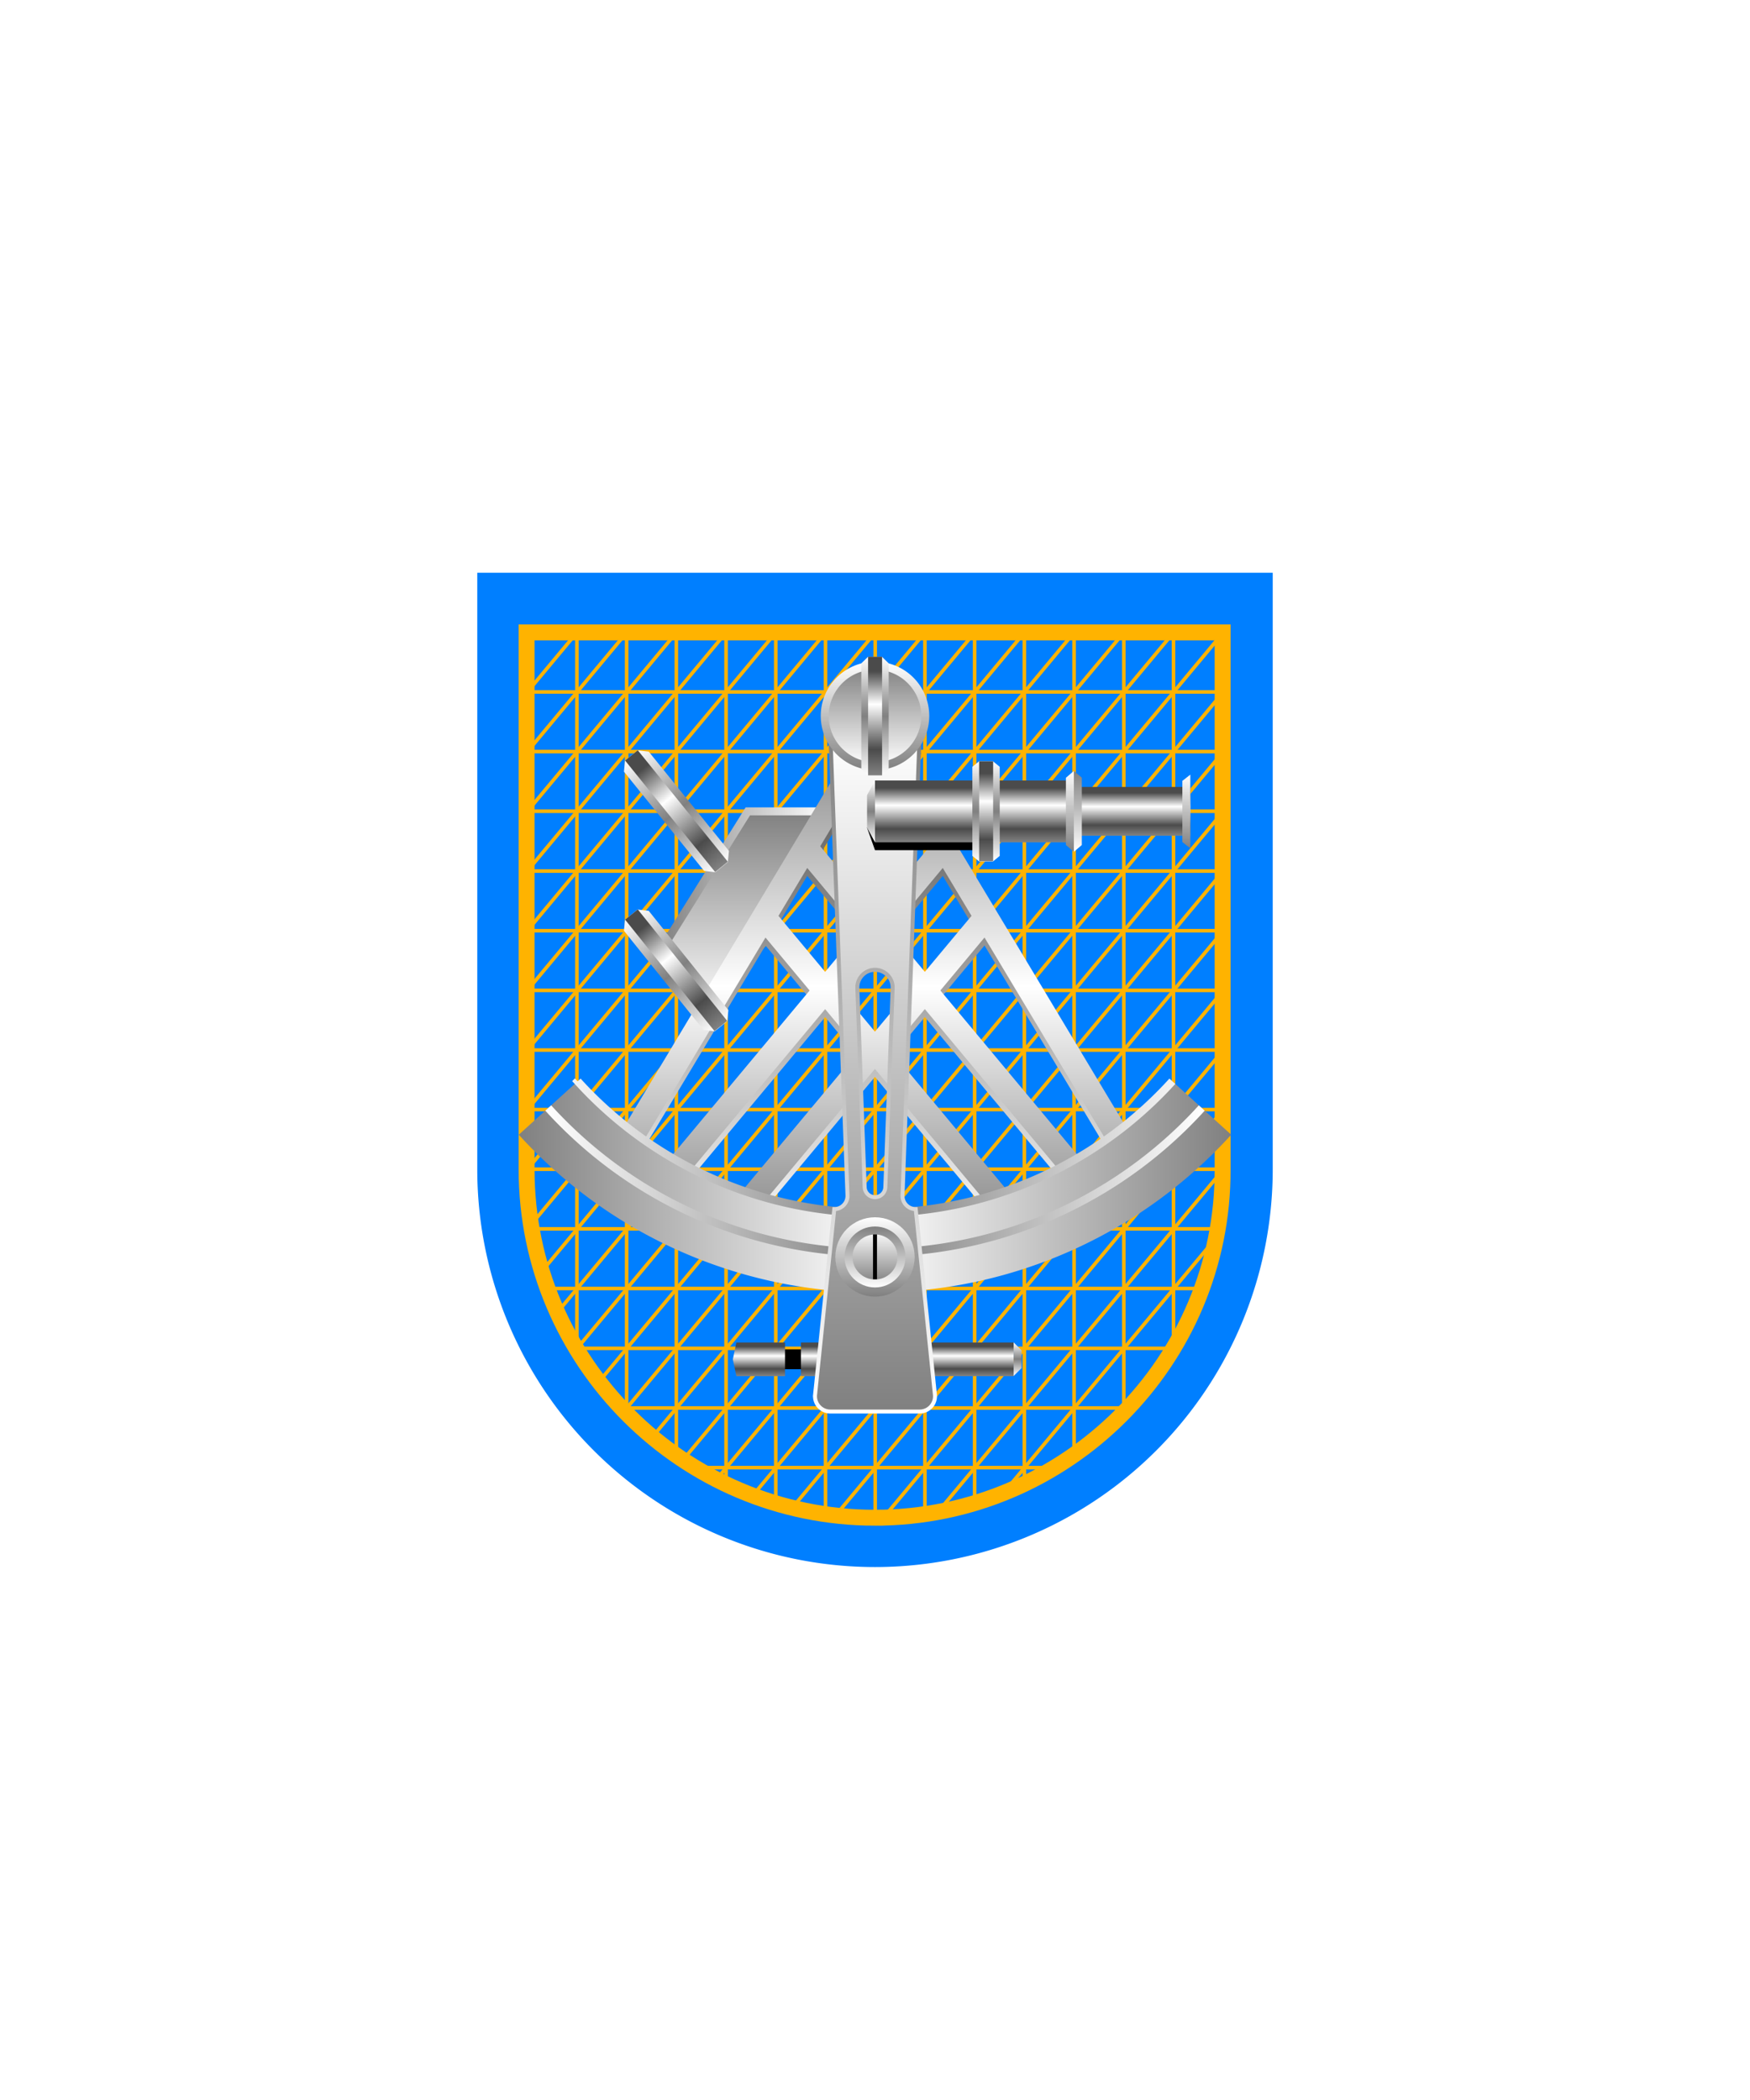 <svg xmlns="http://www.w3.org/2000/svg" xmlns:xlink="http://www.w3.org/1999/xlink" viewBox="0 0 220 264"><symbol id="fi197-a" viewBox="-0.2 -70 0.5 140"><path d="M0 70V-70" fill="none" stroke="#ffb300" stroke-width=".5"/></symbol><symbol id="fi197-e" viewBox="-19 -70 38 140"><use height="140" overflow="visible" transform="translate(18.75)" width=".5" x="-.2" xlink:href="#fi197-a" y="-70"/><use height="140" overflow="visible" transform="translate(12.5)" width=".5" x="-.2" xlink:href="#fi197-a" y="-70"/><use height="140" overflow="visible" transform="translate(6.25)" width=".5" x="-.2" xlink:href="#fi197-a" y="-70"/><use height="140" overflow="visible" width=".5" x="-.2" xlink:href="#fi197-a" y="-70"/><use height="140" overflow="visible" transform="translate(-6.25)" width=".5" x="-.2" xlink:href="#fi197-a" y="-70"/><use height="140" overflow="visible" transform="translate(-12.5)" width=".5" x="-.2" xlink:href="#fi197-a" y="-70"/><use height="140" overflow="visible" transform="translate(-18.75)" width=".5" x="-.2" xlink:href="#fi197-a" y="-70"/></symbol><symbol id="fi197-f" viewBox="-70 -26.5 140 53"><use height="140" overflow="visible" transform="rotate(90 -13.13 13.13)" width=".5" x="-.2" xlink:href="#fi197-a" y="-70"/><use height="140" overflow="visible" transform="rotate(90 -9.38 9.38)" width=".5" x="-.2" xlink:href="#fi197-a" y="-70"/><use height="140" overflow="visible" transform="rotate(90 -5.63 5.63)" width=".5" x="-.2" xlink:href="#fi197-a" y="-70"/><use height="140" overflow="visible" transform="rotate(90 -1.88 1.88)" width=".5" x="-.2" xlink:href="#fi197-a" y="-70"/><use height="140" overflow="visible" transform="rotate(90 1.88 -1.88)" width=".5" x="-.2" xlink:href="#fi197-a" y="-70"/><use height="140" overflow="visible" transform="rotate(90 5.63 -5.63)" width=".5" x="-.2" xlink:href="#fi197-a" y="-70"/><use height="140" overflow="visible" transform="rotate(90 9.38 -9.38)" width=".5" x="-.2" xlink:href="#fi197-a" y="-70"/><use height="140" overflow="visible" transform="rotate(90 13.13 -13.13)" width=".5" x="-.2" xlink:href="#fi197-a" y="-70"/></symbol><symbol id="fi197-d" viewBox="-88.7 -53.9 177.5 107.9"><use height="140" overflow="visible" transform="rotate(-39.8 21.87 -60.43)" width=".5" x="-.2" xlink:href="#fi197-a" y="-70"/><use height="140" overflow="visible" transform="rotate(-39.8 18.75 -51.8)" width=".5" x="-.2" xlink:href="#fi197-a" y="-70"/><use height="140" overflow="visible" transform="rotate(-39.8 15.62 -43.16)" width=".5" x="-.2" xlink:href="#fi197-a" y="-70"/><use height="140" overflow="visible" transform="rotate(-39.8 12.5 -34.53)" width=".5" x="-.2" xlink:href="#fi197-a" y="-70"/><use height="140" overflow="visible" transform="rotate(-39.8 9.37 -25.9)" width=".5" x="-.2" xlink:href="#fi197-a" y="-70"/><use height="140" overflow="visible" transform="rotate(-39.8 6.25 -17.27)" width=".5" x="-.2" xlink:href="#fi197-a" y="-70"/><use height="140" overflow="visible" transform="rotate(-39.8 3.12 -8.63)" width=".5" x="-.2" xlink:href="#fi197-a" y="-70"/><use height="140" overflow="visible" transform="rotate(-39.8 0 0)" width=".5" x="-.2" xlink:href="#fi197-a" y="-70"/><use height="140" overflow="visible" transform="rotate(-39.8 -3.12 8.63)" width=".5" x="-.2" xlink:href="#fi197-a" y="-70"/><use height="140" overflow="visible" transform="rotate(-39.8 -6.25 17.27)" width=".5" x="-.2" xlink:href="#fi197-a" y="-70"/><use height="140" overflow="visible" transform="rotate(-39.8 -9.37 25.9)" width=".5" x="-.2" xlink:href="#fi197-a" y="-70"/><use height="140" overflow="visible" transform="rotate(-39.8 -12.5 34.53)" width=".5" x="-.2" xlink:href="#fi197-a" y="-70"/><use height="140" overflow="visible" transform="rotate(-39.8 -15.62 43.16)" width=".5" x="-.2" xlink:href="#fi197-a" y="-70"/><use height="140" overflow="visible" transform="rotate(-39.8 -18.75 51.8)" width=".5" x="-.2" xlink:href="#fi197-a" y="-70"/><use height="140" overflow="visible" transform="rotate(-39.8 -21.87 60.43)" width=".5" x="-.2" xlink:href="#fi197-a" y="-70"/></symbol><path d="M60 72v75a50 50 0 0 0 50 50 50 50 0 0 0 50-50V72Z" fill="#007fff"/><defs><path d="M110 190.8c-24.1 0-43.8-19.6-43.8-43.8V79.5h87.5V147c.1 24.1-19.6 43.8-43.7 43.8z" id="fi197-b"/></defs><clipPath id="fi197-c"><use overflow="visible" xlink:href="#fi197-b"/></clipPath><g clip-path="url(#fi197-c)"><use height="107.9" overflow="visible" transform="matrix(1 0 0 -1 65.2 133.28)" width="177.5" x="-88.7" xlink:href="#fi197-d" y="-53.9"/><use height="107.9" overflow="visible" transform="matrix(1 0 0 -1 152.7 140.78)" width="177.5" x="-88.7" xlink:href="#fi197-d" y="-53.9"/><use height="140" overflow="visible" transform="matrix(1 0 0 -1 110 132)" width=".5" x="-.2" xlink:href="#fi197-a" y="-70"/><use height="140" overflow="visible" transform="matrix(1 0 0 -1 85 132)" width="38" x="-19" xlink:href="#fi197-e" y="-70"/><use height="140" overflow="visible" transform="matrix(1 0 0 -1 135 132)" width="38" x="-19" xlink:href="#fi197-e" y="-70"/><use height="53" overflow="visible" transform="matrix(1 0 0 -1 110 105.77)" width="140" x="-70" xlink:href="#fi197-f" y="-26.5"/><use height="53" overflow="visible" transform="matrix(1 0 0 -1 110 165.77)" width="140" x="-70" xlink:href="#fi197-f" y="-26.5"/></g><path d="M110 190.8c-24.1 0-43.8-19.6-43.8-43.8V79.5h87.5V147c.1 24.1-19.6 43.8-43.7 43.8z" fill="none" stroke="#ffb300" stroke-width="2"/><defs><linearGradient gradientUnits="userSpaceOnUse" id="h83-a" x1="2" x2="2" y1="18"><stop offset="0" stop-color="#fff"/><stop offset="0.5" stop-color="gray"/><stop offset="1" stop-color="#fff"/></linearGradient><linearGradient id="h83-b" x1="0.5" x2="0.5" xlink:href="#h83-a" y1="4.22" y2="0"/><linearGradient gradientTransform="matrix(0, -1, -1, 0, 24638.64, 8217.6)" gradientUnits="userSpaceOnUse" id="h83-c" x1="8217.6" x2="8205.77" y1="24638.14" y2="24638.14"><stop offset="0" stop-color="gray"/><stop offset="1" stop-color="#fff"/></linearGradient><linearGradient gradientUnits="userSpaceOnUse" id="h83-d" x1="6.82" x2="6.82" y1="7.07" y2="0.87"><stop offset="0" stop-color="gray"/><stop offset="0.24" stop-color="#4b4b4b"/><stop offset="0.68" stop-color="#fff"/><stop offset="1" stop-color="#4b4b4b"/></linearGradient><linearGradient gradientTransform="matrix(0, -1, -1, 0, 24638.31, 8217.28)" id="h83-e" x1="8217.28" x2="8207.1" xlink:href="#h83-c" y1="24637.06" y2="24637.06"/><filter id="h83-f" name="shadow"><feDropShadow dx="0" dy="2" stdDeviation="0"/></filter><linearGradient id="h83-g" x1="109.78" x2="109.78" xlink:href="#h83-d" y1="172.95" y2="169.28"/><linearGradient gradientUnits="userSpaceOnUse" id="h83-h" x1="110" x2="110" y1="92.23" y2="157.75"><stop offset="0" stop-color="#4b4b4b"/><stop offset="1" stop-color="#fff"/></linearGradient><linearGradient gradientTransform="matrix(1, 0, 0, 1, 0, 0)" id="h83-i" x1="93.76" x2="93.76" xlink:href="#h83-c" y1="102" y2="127.58"/><linearGradient gradientTransform="matrix(1, 0, 0, 1, 0, 0)" id="h83-j" x1="82.95" x2="103.99" xlink:href="#h83-c" y1="114.67" y2="114.67"/><linearGradient gradientUnits="userSpaceOnUse" id="h83-k" x1="110" x2="110" y1="156.75" y2="91.23"><stop offset="0" stop-color="gray"/><stop offset="0.5" stop-color="#fff"/><stop offset="1" stop-color="gray"/></linearGradient><linearGradient id="h83-l" x1="65.22" x2="154.78" xlink:href="#h83-k" y1="149.2" y2="149.2"/><linearGradient id="h83-m" x1="68.55" x2="151.45" xlink:href="#h83-a" y1="146.79" y2="146.79"/><linearGradient gradientTransform="matrix(1, 0, 0, 1, 0, 0)" id="h83-n" x1="110" x2="110" xlink:href="#h83-c" y1="177.49" y2="92.39"/><linearGradient gradientTransform="matrix(1, 0, 0, 1, 0, 0)" id="h83-o" x1="110" x2="110" xlink:href="#h83-c" y1="92.14" y2="177.74"/><linearGradient gradientTransform="matrix(1, 0, 0, 1, 0, 0)" id="h83-p" x1="110" x2="110" xlink:href="#h83-c" y1="83.68" y2="96.32"/><linearGradient gradientTransform="matrix(1, 0, 0, 1, 0, 0)" id="h83-q" x1="110" x2="110" xlink:href="#h83-c" y1="96.82" y2="83.18"/><linearGradient gradientTransform="matrix(1, 0, 0, 1, 0, 0)" id="h83-r" x1="110" x2="110" xlink:href="#h83-c" y1="163.01" y2="153.02"/><linearGradient gradientTransform="matrix(1, 0, 0, 1, 0, 0)" id="h83-s" x1="110" x2="110" xlink:href="#h83-c" y1="161.34" y2="154.69"/><linearGradient gradientTransform="matrix(1, 0, 0, 1, 0, 0)" id="h83-t" x1="110" x2="110" xlink:href="#h83-c" y1="154.19" y2="161.84"/><linearGradient gradientTransform="matrix(1, 0, 0, 1, 0, 0)" id="h83-u" x1="110" x2="110" xlink:href="#h83-c" y1="160.82" y2="155.18"/><symbol id="h83-w" viewBox="0 0 13.64 7.13"><rect fill="url(#h83-d)" height="7.13" width="13.64"/></symbol><symbol id="h83-v" viewBox="0 0 4 18"><polygon fill="url(#h83-a)" points="4 17 3.01 18 0.99 18 0 17 0 1 0.99 0 3.01 0 4 1 4 17"/><use height="7.13" transform="translate(0.99) scale(0.15 2.52)" width="13.64" xlink:href="#h83-w"/></symbol><symbol id="h83-ab" viewBox="0 0 1 4.22"><polygon fill="url(#h83-b)" points="0 0 0 4.22 1 3.23 1 1 0 0"/></symbol><symbol id="h83-ag" viewBox="0 0 1 11.83"><path d="M0,0,1,1v9.83l-1,1Z" fill="url(#h83-c)"/></symbol><symbol id="h83-af" viewBox="0 0 2 10.18"><path d="M1,0,2,.86V9.32l-1,.86L.5,5.09Z" fill="url(#h83-e)"/><use height="11.83" transform="translate(1 10.18) rotate(180) scale(1 0.86)" width="1" xlink:href="#h83-ag"/></symbol></defs><g filter="url(#h83-f)"><rect height="2.5" width="3" x="98.19" y="169.63"/><path d="M127.43,173H100.69v-4.23h26.74Zm-28.74-4.23H92.57l-.44,2.12.44,2.11h6.12Z" fill="url(#h83-g)"/><path d="M124,116.24,90.18,156.79M96,116.24l33.78,40.55M101.67,108l37.5,45m-20.84-45-37.5,45M110,93,77,148m33-55,33,55" fill="none" stroke="url(#h83-h)" stroke-miterlimit="10" stroke-width="3"/><polyline fill="url(#h83-i)" points="103.99 102 94.01 102 83.54 118.77 89.2 127.58" stroke="url(#h83-j)" stroke-miterlimit="10"/><path d="M124,115.24,90.18,155.79M96,115.24l33.78,40.55M101.67,107l37.5,45m-20.84-45-37.5,45M110,92,77,147m33-55,33,55" fill="none" stroke="url(#h83-k)" stroke-miterlimit="10" stroke-width="3"/><path d="M151.08,139.29a55.48,55.48,0,0,1-82.16,0" fill="none" stroke="url(#h83-l)" stroke-miterlimit="10" stroke-width="10"/><path d="M151.08,139.29a55.48,55.48,0,0,1-82.16,0m3.7-3.36a50.49,50.49,0,0,0,74.76,0" fill="none" stroke="url(#h83-m)" stroke-miterlimit="10"/><path d="M104.88,152l-2.41,23.31a1.92,1.92,0,0,0,1.91,2.14h11.24a1.92,1.92,0,0,0,1.91-2.14L115.12,152a1.66,1.66,0,0,1-1.66-1.72l2.15-57.93H104.39l2.15,57.93A1.66,1.66,0,0,1,104.88,152ZM110,121.92a2.22,2.22,0,0,1,2.22,2.28l-.92,25a1.3,1.3,0,0,1-2.6,0l-.92-25A2.22,2.22,0,0,1,110,121.92Z" fill="url(#h83-n)" stroke="url(#h83-o)" stroke-miterlimit="10" stroke-width="0.5"/><polygon points="124.42 106.88 110 106.88 108.99 104.04 124.42 103 124.42 106.88"/><path d="M110,96.32A6.32,6.32,0,1,1,116.32,90,6.32,6.32,0,0,1,110,96.32Z" fill="url(#h83-p)" stroke="url(#h83-q)" stroke-miterlimit="10"/><circle cx="110" cy="158.02" fill="none" r="3.99" stroke="url(#h83-r)" stroke-miterlimit="10" stroke-width="2"/><circle cx="110" cy="158.02" fill="url(#h83-s)" r="3.33" stroke="url(#h83-t)" stroke-miterlimit="10"/><use height="18" transform="translate(108.28 82.56) scale(0.86 0.83)" width="4" xlink:href="#h83-v"/><use height="18" transform="matrix(0.78, -0.63, 0.63, 0.78, 77.81, 96.23)" width="4" xlink:href="#h83-v"/><use height="18" transform="translate(77.81 116.23) rotate(-38.74)" width="4" xlink:href="#h83-v"/><use height="4.22" transform="translate(127.43 168.76)" width="1" xlink:href="#h83-ab"/><use height="4.22" transform="matrix(-1, 0, 0, 1, 92.57, 168.76)" width="1" xlink:href="#h83-ab"/><use height="7.13" transform="translate(134.5 98.93) scale(1.11 0.86)" width="13.64" xlink:href="#h83-w"/><use height="7.13" transform="translate(110 98.12) scale(1.87 1.09)" width="13.64" xlink:href="#h83-w"/><use height="10.18" transform="translate(134 96.91)" width="2" xlink:href="#h83-af"/><use height="10.18" transform="translate(148.64 97.38) scale(1 0.91)" width="2" xlink:href="#h83-af"/><use height="4.22" transform="matrix(-1, 0, 0, 1.84, 110, 98.12)" width="1" xlink:href="#h83-ab"/><line fill="url(#h83-u)" stroke="#000" stroke-miterlimit="10" stroke-width="0.5" x1="110" x2="110" y1="155.18" y2="160.82"/><use height="18" transform="translate(122.24 95.7) scale(0.86 0.7)" width="4" xlink:href="#h83-v"/></g></svg>